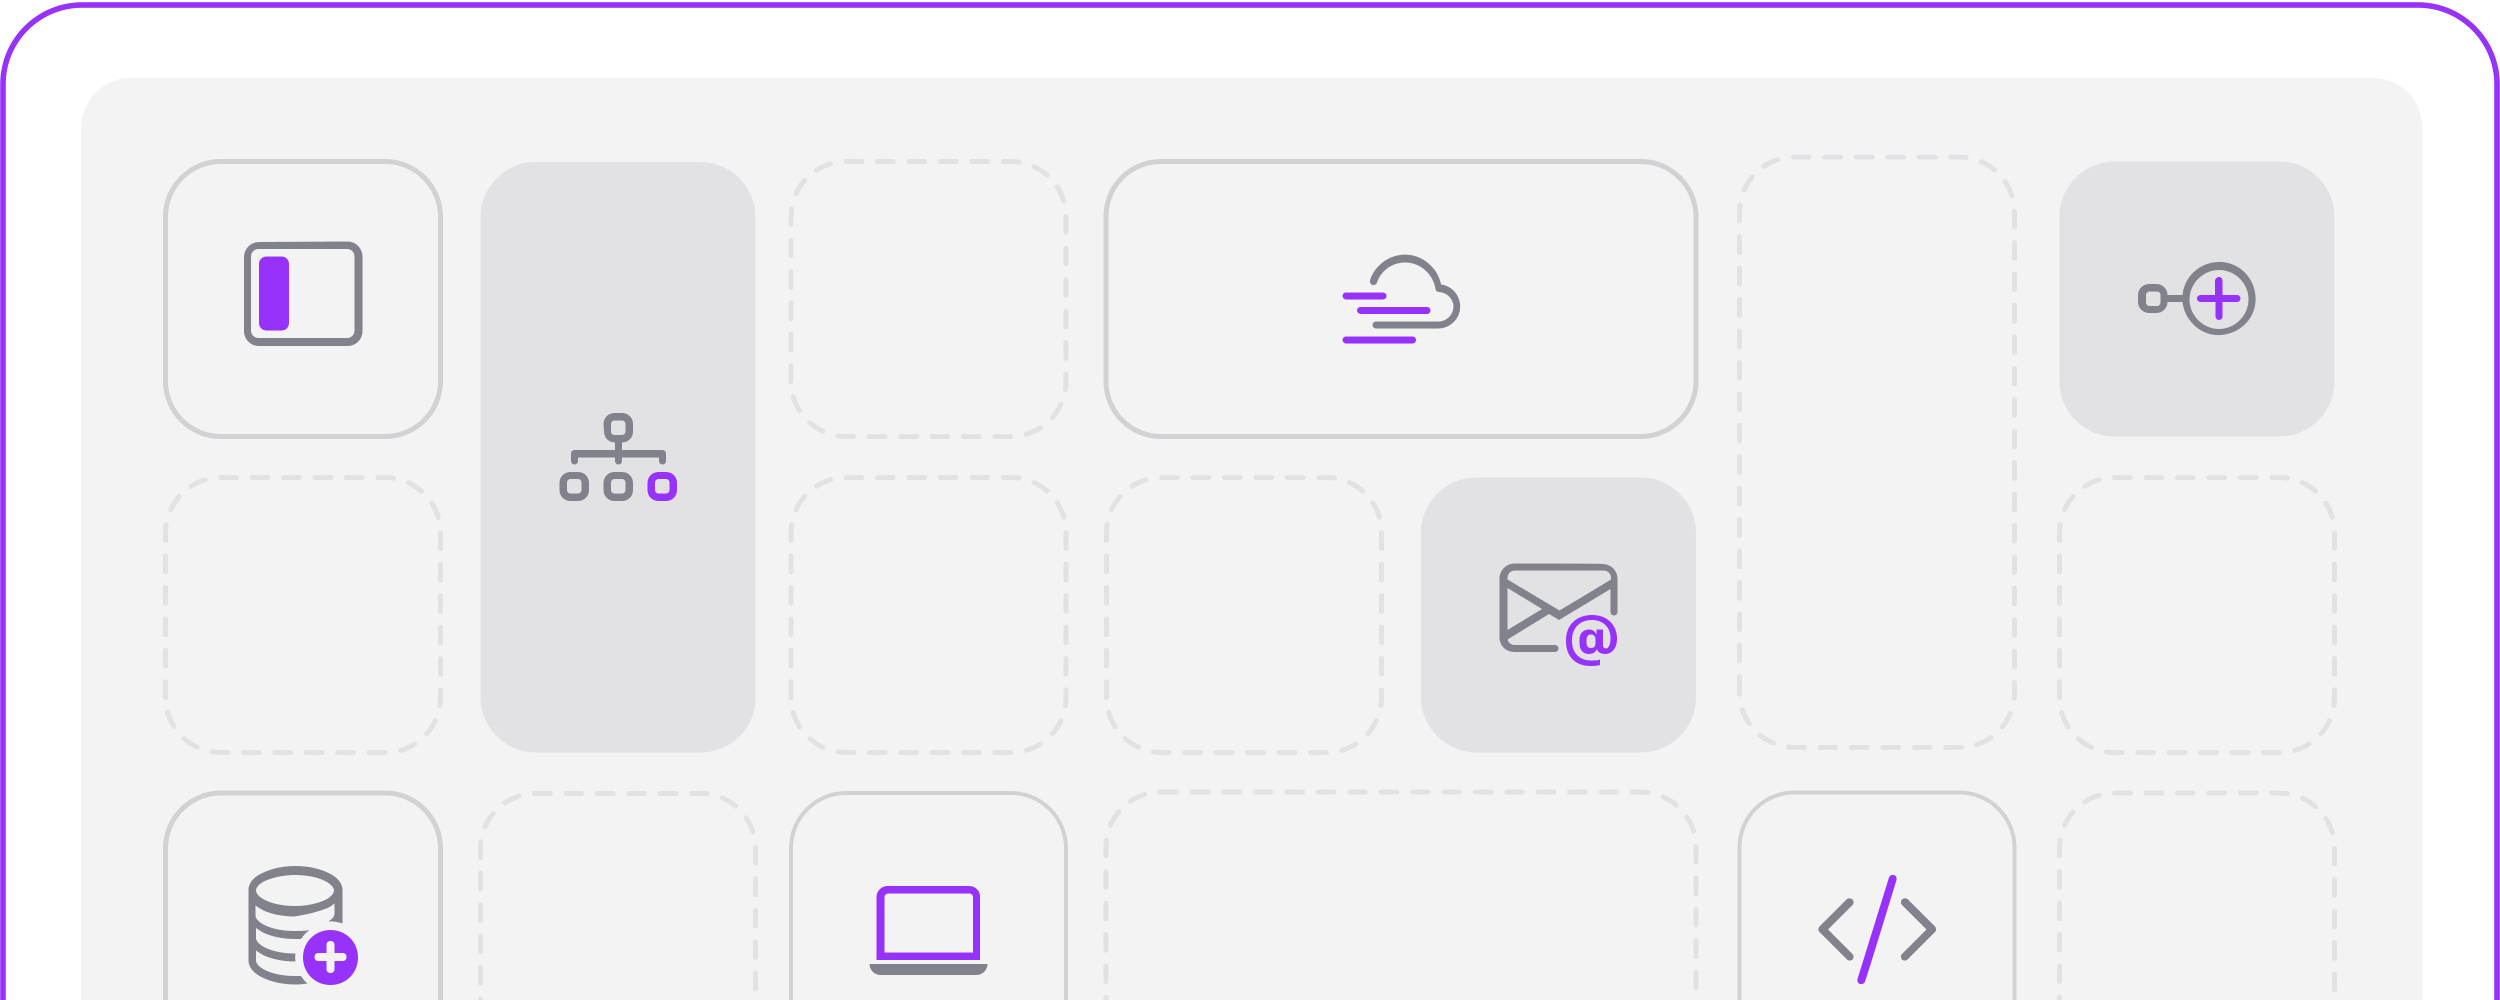 <?xml version="1.0" encoding="utf-8"?>
<!-- Generator: Adobe Illustrator 27.2.0, SVG Export Plug-In . SVG Version: 6.00 Build 0)  -->
<svg version="1.1" id="BG" xmlns="http://www.w3.org/2000/svg" xmlns:xlink="http://www.w3.org/1999/xlink" x="0px" y="0px"
	 viewBox="0 0 500 200" style="enable-background:new 0 0 500 200;" xml:space="preserve">
<style type="text/css">
	.st0{opacity:0.1;fill:#82828C;enable-background:new    ;}
	.st1{opacity:0.3;fill:#9632FA;}
	.st2{fill:#9632FA;}
	.st3{fill:none;stroke:#9632FA;stroke-width:1.116;stroke-miterlimit:10;}
	
		.st4{opacity:0.15;fill:none;stroke:#82828C;stroke-linecap:round;stroke-miterlimit:10;stroke-dasharray:3.143,3.143;enable-background:new    ;}
	.st5{opacity:0.3;fill:none;stroke:#82828C;stroke-linecap:round;stroke-miterlimit:10;enable-background:new    ;}
	.st6{opacity:0.15;fill:#82828C;enable-background:new    ;}
	
		.st7{opacity:0.3;fill:none;stroke:#82828C;stroke-width:0.786;stroke-linecap:round;stroke-miterlimit:10;enable-background:new    ;}
	.st8{fill:#82828C;}
	.st9{fill-rule:evenodd;clip-rule:evenodd;fill:#82828C;}
	.st10{fill-rule:evenodd;clip-rule:evenodd;fill:#9632FA;}
</style>
<g>
	<path class="st0" d="M474.7,15.6H25.9c-5.3,0-9.7,4.6-9.7,10.3v286.5c0,5.7,4.3,10.3,9.7,10.3h448.9c5.3,0,9.7-4.6,9.7-10.3V25.7
		C484.5,20.1,480.2,15.6,474.7,15.6z"/>
	<path class="st1" d="M525.6,354.1c14.6,0,25.9-4.9,29.8-7c1-0.5,1.6-1.6,1.6-2.6v-10c-15.2,0-589.8,0-614,0v10.1
		c0,1.1,0.6,2.1,1.6,2.6c4,2.1,15.4,7,29.8,7C25.5,354.1,474.7,354.1,525.6,354.1z"/>
	<path class="st2" d="M287,341.4c4.5,0,6.1-7,6.1-7c-48.9,0-37.1,0-85.8,0c0,0,1.6,7,6.1,7C232.5,341.4,268.2,341.4,287,341.4z"/>
	<path class="st3" d="M498.6,335.6"/>
	<path class="st3" d="M499.4,334.4c0-4,0-317.6,0-317.6c0-8.6-7-15.8-15.8-15.8C460.3,1,39.7,1,16.4,1C7.8,1,0.6,8,0.6,16.8
		c0,0,0,313.6,0,317.6"/>
</g>
<path class="st4" d="M33.1,139.5v-33c0-6,5-11,11-11h33c6,0,11,5,11,11v33c0,6.1-5,11-11,11h-33C38.1,150.5,33.1,145.5,33.1,139.5z"
	/>
<path class="st5" d="M33.1,76.3v-33c0-6,5-11,11-11h33c6,0,11,5,11,11v33c0,6-5,11-11,11h-33C38.1,87.3,33.1,82.3,33.1,76.3z"/>
<path class="st6" d="M96.1,139.5V43.4c0-6,5-11,11-11h33c6.1,0,11,5,11,11v96.1c0,6.1-4.9,11-11,11h-33
	C101.1,150.5,96.1,145.5,96.1,139.5z"/>
<path class="st4" d="M347.9,138.5V42.4c0-6,4.9-11,11-11h33c6,0,11,5,11,11v96.1c0,6.1-5,11-11,11h-33
	C352.9,149.5,347.9,144.5,347.9,138.5z"/>
<path class="st5" d="M232.2,32.3h96c6,0,11,5,11,11v33c0,6-5,11-11,11h-96c-6.1,0-11-5-11-11v-33C221.2,37.2,226.1,32.3,232.2,32.3z
	"/>
<path class="st4" d="M232.2,158.4h96c6,0,11,5,11,11v33c0,6.1-5,11-11,11h-96c-6.1,0-11-4.9-11-11v-33
	C221.2,163.3,226.1,158.4,232.2,158.4z"/>
<path class="st4" d="M158.2,76.3v-33c0-6,4.9-11,11-11h33c6.1,0,11,5,11,11v33c0,6-4.9,11-11,11h-33
	C163.2,87.3,158.2,82.3,158.2,76.3z"/>
<path class="st4" d="M158.2,139.5v-33c0-6,4.9-11,11-11h33c6.1,0,11,5,11,11v33c0,6.1-4.9,11-11,11h-33
	C163.2,150.5,158.2,145.5,158.2,139.5z"/>
<path class="st4" d="M221.3,139.5v-33c0-6,4.9-11,11-11h33c6.1,0,11,5,11,11v33c0,6.1-4.9,11-11,11h-33
	C226.3,150.5,221.3,145.5,221.3,139.5z"/>
<path class="st6" d="M284.2,139.5v-33c0-6,4.9-11,11-11h33c6,0,11,5,11,11v33c0,6.1-5,11-11,11h-33
	C289.3,150.5,284.2,145.5,284.2,139.5z"/>
<path class="st5" d="M33.1,202.6v-33c0-6,5-11,11-11h33c6,0,11,5,11,11v33c0,6.1-5,11-11,11h-33C38.1,213.6,33.1,208.7,33.1,202.6z"
	/>
<path class="st4" d="M96.1,265.8v-96.1c0-6.1,5-11,11-11h33c6.1,0,11,4.9,11,11v96.1c0,6.1-4.9,11-11,11h-33
	C101.1,276.8,96.1,271.9,96.1,265.8z"/>
<path class="st7" d="M158.2,202.6v-33c0-6,4.9-11,11-11h33c6.1,0,11,5,11,11v33c0,6.1-4.9,11-11,11h-33
	C163.2,213.6,158.2,208.7,158.2,202.6z"/>
<path class="st7" d="M347.9,202.5v-33c0-6.1,4.9-11,11-11h33c6,0,11,4.9,11,11v33c0,6.1-5,11-11,11h-33
	C352.9,213.5,347.9,208.5,347.9,202.5z"/>
<g>
	<path class="st8" d="M69.4,49.8c0.8,0,1.5,0.6,1.5,1.5v14.8c0,0.8-0.6,1.5-1.5,1.5H51.7c-0.8,0-1.5-0.6-1.5-1.5V51.3
		c0-0.8,0.6-1.5,1.5-1.5C51.7,49.8,69.4,49.8,69.4,49.8z M51.8,48.4c-1.6,0-3,1.3-3,3v14.8c0,1.7,1.3,3,3,3h17.7c1.7,0,3-1.3,3-3
		V51.3c0-1.6-1.3-3-3-3L51.8,48.4L51.8,48.4z"/>
	<path class="st2" d="M51.8,52.8c0-0.8,0.6-1.5,1.5-1.5h3c0.8,0,1.5,0.6,1.5,1.5v11.8c0,0.8-0.6,1.5-1.5,1.5h-3
		c-0.8,0-1.5-0.6-1.5-1.5C51.8,64.6,51.8,52.8,51.8,52.8z"/>
</g>
<g>
	<path class="st9" d="M120.7,84.8c0-1.3,1-2.2,2.2-2.2h1.5c1.3,0,2.2,1,2.2,2.2v1.5c0,1.3-1,2.2-2.2,2.2V90h8.1
		c0.4,0,0.7,0.3,0.7,0.7v1.5c0,0.4-0.3,0.7-0.7,0.7c-0.4,0-0.7-0.3-0.7-0.7v-0.7h-7.4v0.7c0,0.4-0.3,0.7-0.7,0.7
		c-0.4,0-0.7-0.3-0.7-0.7v-0.7h-7.4v0.7c0,0.4-0.3,0.7-0.7,0.7c-0.4,0-0.7-0.3-0.7-0.7v-1.5c0-0.4,0.3-0.7,0.7-0.7h8.1v-1.5
		c-1.3,0-2.2-1-2.2-2.2L120.7,84.8L120.7,84.8z M124.4,87c0.4,0,0.7-0.3,0.7-0.7v-1.5c0-0.4-0.3-0.7-0.7-0.7h-1.5
		c-0.4,0-0.7,0.3-0.7,0.7v1.5c0,0.4,0.3,0.7,0.7,0.7H124.4z M111.9,96.6c0-1.3,1-2.2,2.2-2.2h1.5c1.3,0,2.2,1,2.2,2.2V98
		c0,1.3-1,2.2-2.2,2.2h-1.5c-1.3,0-2.2-1-2.2-2.2V96.6z M114.1,95.8c-0.4,0-0.7,0.3-0.7,0.7V98c0,0.4,0.3,0.7,0.7,0.7h1.5
		c0.4,0,0.7-0.3,0.7-0.7v-1.5c0-0.4-0.3-0.7-0.7-0.7H114.1z M120.7,96.6c0-1.3,1-2.2,2.2-2.2h1.5c1.3,0,2.2,1,2.2,2.2V98
		c0,1.3-1,2.2-2.2,2.2h-1.5c-1.3,0-2.2-1-2.2-2.2V96.6z M122.9,95.8c-0.4,0-0.7,0.3-0.7,0.7V98c0,0.4,0.3,0.7,0.7,0.7h1.5
		c0.4,0,0.7-0.3,0.7-0.7v-1.5c0-0.4-0.3-0.7-0.7-0.7H122.9z"/>
	<path class="st10" d="M129.5,96.6c0-1.3,1-2.2,2.2-2.2h1.5c1.3,0,2.2,1,2.2,2.2V98c0,1.3-1,2.2-2.2,2.2h-1.5c-1.3,0-2.2-1-2.2-2.2
		V96.6z M131.7,95.8c-0.4,0-0.7,0.3-0.7,0.7V98c0,0.4,0.3,0.7,0.7,0.7h1.5c0.4,0,0.7-0.3,0.7-0.7v-1.5c0-0.4-0.3-0.7-0.7-0.7H131.7z
		"/>
</g>
<g>
	<path class="st8" d="M65.5,181.6c0.5-0.2,0.9-0.5,1.4-0.9v2c0,0.5-0.3,1-1.2,1.6c0.9-0.1,1.9,0.1,2.8,0.4V178c0-1.6-1.4-2.8-3-3.5
		c-1.7-0.8-3.9-1.3-6.4-1.3c-2.5,0-4.7,0.5-6.4,1.3c-1.7,0.7-3,1.9-3,3.5v14.1c0,1.6,1.4,2.8,3,3.5c1.7,0.8,3.9,1.3,6.4,1.3
		c0.9,0,1.7-0.1,2.4-0.2c-0.5-0.4-0.9-0.9-1.3-1.5c-0.4,0-0.8,0-1.2,0c-2.3,0-4.3-0.4-5.8-1.1c-1.5-0.7-2-1.5-2-2v-2
		c0.4,0.3,0.9,0.6,1.4,0.9c1.7,0.8,3.9,1.3,6.4,1.3h0.1c-0.1-0.6-0.1-1,0-1.6h-0.1c-2.3,0-4.3-0.4-5.8-1.1c-1.5-0.7-2-1.5-2-2v-2
		c0.4,0.3,0.9,0.6,1.4,0.9c1.7,0.8,3.9,1.3,6.4,1.3c0.4,0,0.8,0,1.2,0c0.5-0.7,1-1.3,1.7-1.8c-0.9,0.2-1.9,0.2-3,0.2
		c-2.3,0-4.3-0.4-5.8-1.1c-1.5-0.7-2-1.5-2-2v-2c0.4,0.3,0.9,0.6,1.4,0.9c1.7,0.8,3.9,1.3,6.4,1.3C61.5,182.9,63.8,182.3,65.5,181.6
		z M51.2,178.1c0-0.6,0.6-1.4,2-2c1.4-0.6,3.5-1.1,5.8-1.1c2.3,0,4.3,0.4,5.8,1.1c1.5,0.7,2,1.5,2,2s-0.6,1.4-2,2
		c-1.4,0.6-3.5,1.1-5.8,1.1c-2.3,0-4.3-0.4-5.8-1.1C51.8,179.5,51.2,178.6,51.2,178.1z"/>
	<path class="st2" d="M66.1,186c-3.1,0-5.5,2.4-5.5,5.5s2.4,5.5,5.5,5.5c3.1,0,5.5-2.4,5.5-5.5S69.2,186,66.1,186z M68.5,192.2h-1.6
		v1.6c0,0.5-0.3,0.8-0.8,0.8c-0.5,0-0.8-0.3-0.8-0.8v-1.6h-1.6c-0.5,0-0.8-0.3-0.8-0.8s0.3-0.8,0.8-0.8h1.6v-1.6
		c0-0.5,0.3-0.8,0.8-0.8c0.5,0,0.8,0.3,0.8,0.8v1.6h1.6c0.5,0,0.8,0.3,0.8,0.8S69,192.2,68.5,192.2z"/>
</g>
<g>
	<path class="st8" d="M302.9,112.7c-1.6,0-3,1.3-3,3v11.8c0,1.7,1.3,2.9,3,2.9h8.1c0.4,0,0.7-0.3,0.7-0.7c0-0.4-0.3-0.7-0.7-0.7
		h-8.1c-0.6,0-1.3-0.5-1.4-1.1l8.3-5.1l2,1.2l10.3-6.2v4.6c0,0.4,0.3,0.7,0.7,0.7c0.4,0,0.7-0.3,0.7-0.7v-6.6c0-1.7-1.3-3-3-3
		C320.5,112.7,302.9,112.7,302.9,112.7z M308.4,121.8l-6.9,4.2v-8.4L308.4,121.8z M301.5,115.9v-0.3c0-0.8,0.6-1.5,1.5-1.5h17.7
		c0.8,0,1.5,0.6,1.5,1.5v0.3l-10.3,6.2L301.5,115.9z"/>
	<path class="st2" d="M318.4,123L318.4,123c-3.1,0-5.2,2-5.2,5v0.3c0,3.2,2.1,4.9,4.9,4.9h0.1c0.9,0,1.5-0.1,1.8-0.2v-1.1
		c-0.4,0.2-1,0.2-1.7,0.2h-0.1c-2,0-3.8-1.2-3.8-3.9V128c0-2.4,1.6-4,3.9-4h0.1c2.3,0,3.7,1.6,3.7,3.5v0.2c0,1.4-0.5,2-0.9,2
		c-0.3,0-0.6-0.2-0.6-0.6v-3.2h-1.3v0.9h-0.1c-0.2-0.5-0.6-0.9-1.4-0.9c-1.2,0-1.9,0.8-1.9,2v0.8c0,1.3,0.7,2.1,1.9,2.1
		c0.7,0,1.3-0.3,1.5-0.9h0.1c0.2,0.6,0.9,0.9,1.6,0.9c1.5,0,2.4-1.3,2.4-3v-0.3C323.3,125.1,321.6,123,318.4,123z M319.1,128.5
		c0,0.9-0.4,1.1-0.9,1.1c-0.6,0-0.9-0.3-0.9-1.2l0,0v-0.3c0-0.8,0.3-1.2,0.9-1.2c0.5,0,0.9,0.3,0.9,1V128.5z"/>
</g>
<g>
	<path class="st8" d="M281,52.5c-2.5,0-4.8,1.6-5.6,4c-0.1,0.4-0.6,0.6-0.9,0.5s-0.6-0.5-0.5-0.9c0,0,0,0,0-0.1
		c1.3-3.8,5.4-6,9.3-4.7c2.5,0.9,4.4,3,4.9,5.6c2.4,0.3,4.1,2.5,3.8,5c-0.3,2.2-2.2,3.8-4.4,3.8h-12.4c-0.4,0-0.7-0.3-0.7-0.7
		c0-0.4,0.3-0.7,0.7-0.7h12.5c1.6,0,2.9-1.3,3-2.9c0-1.6-1.3-2.9-2.9-3l0,0c-0.4,0-0.7-0.3-0.7-0.6C286.6,54.8,284.1,52.5,281,52.5z
		"/>
	<path class="st2" d="M268.5,59.2c0-0.4,0.3-0.7,0.7-0.7h7.4c0.4,0,0.7,0.3,0.7,0.7c0,0.4-0.3,0.7-0.7,0.7h-7.4
		C268.8,59.9,268.5,59.5,268.5,59.2z M271.4,62.1c0-0.4,0.3-0.7,0.7-0.7h13.3c0.4,0,0.7,0.3,0.7,0.7s-0.3,0.7-0.7,0.7h-13.2
		C271.8,62.8,271.4,62.5,271.4,62.1z M268.5,68c0-0.4,0.3-0.7,0.7-0.7h13.3c0.4,0,0.7,0.3,0.7,0.7c0,0.4-0.3,0.7-0.7,0.7h-13.3
		C268.8,68.7,268.5,68.3,268.5,68z"/>
</g>
<g>
	<path class="st8" d="M173.9,192.8h23.6c0,1.2-1,2.2-2.2,2.2h-19.2C174.9,195,173.9,194,173.9,192.8z"/>
	<path class="st2" d="M193.8,177.2h-16.3c-1.2,0-2.2,1-2.2,2.2V192H196v-12.5C196.1,178.2,195.1,177.2,193.8,177.2z M194.6,190.5
		h-17.7v-11.1c0-0.4,0.4-0.7,0.7-0.7h16.3c0.4,0,0.7,0.4,0.7,0.7L194.6,190.5L194.6,190.5z"/>
</g>
<path class="st6" d="M411.9,76.3v-33c0-6,4.9-11,11-11h33c6.1,0,11,5,11,11v33c0,6-4.9,11-11,11h-33
	C416.8,87.3,411.9,82.3,411.9,76.3z"/>
<path class="st4" d="M411.9,139.5v-33c0-6,4.9-11,11-11h33c6.1,0,11,5,11,11v33c0,6.1-4.9,11-11,11h-33
	C416.8,150.5,411.9,145.5,411.9,139.5z"/>
<path class="st4" d="M411.9,202.6v-33c0-6,4.9-11,11-11h33c6.1,0,11,5,11,11v33c0,6.1-4.9,11-11,11h-33
	C416.8,213.6,411.9,208.7,411.9,202.6z"/>
<g>
	<path class="st9" d="M443.8,54c-3.2,0-5.9,2.7-5.9,5.9c0,3.2,2.7,5.9,5.9,5.9c3.2,0,5.9-2.7,5.9-5.9C449.7,56.6,447,54,443.8,54z
		 M436.5,59c0.4-4.1,4-6.9,8-6.6c4.1,0.4,6.9,4,6.6,8s-4,6.9-8,6.6c-3.4-0.3-6.2-3.1-6.6-6.6h-3c0,1.2-1,2.2-2.2,2.2h-1.5
		c-1.2,0-2.2-1-2.2-2.2V59c0-1.2,1-2.2,2.2-2.2h1.5c1.2,0,2.2,1,2.2,2.2L436.5,59L436.5,59z M429.9,58.3c-0.4,0-0.7,0.3-0.7,0.7v1.5
		c0,0.4,0.3,0.7,0.7,0.7h1.5c0.4,0,0.7-0.3,0.7-0.7V59c0-0.4-0.3-0.7-0.7-0.7H429.9z"/>
	<path class="st10" d="M443.8,55.4c0.4,0,0.7,0.3,0.7,0.7V59h2.9c0.4,0,0.7,0.3,0.7,0.7s-0.3,0.7-0.7,0.7h-2.9v2.9
		c0,0.4-0.3,0.7-0.7,0.7s-0.7-0.3-0.7-0.7v-2.9h-3c-0.4,0-0.7-0.3-0.7-0.7s0.3-0.7,0.7-0.7h2.9v-2.9C443,55.8,443.4,55.4,443.8,55.4
		z"/>
</g>
<g>
	<path class="st8" d="M370.5,179.9c0.3,0.3,0.3,0.8,0,1.1c0,0,0,0,0,0l-4.9,4.9l4.9,4.9c0.3,0.3,0.3,0.8,0,1.1
		c-0.3,0.3-0.8,0.3-1.1,0l-5.5-5.5c-0.3-0.3-0.3-0.8,0-1.1c0,0,0,0,0,0l5.5-5.5C369.7,179.6,370.2,179.6,370.5,179.9
		C370.5,179.9,370.5,179.9,370.5,179.9z M380.4,179.9c-0.3,0.3-0.3,0.8,0,1.1c0,0,0,0,0,0l4.9,4.9l-4.9,4.9c-0.3,0.3-0.3,0.8,0,1.1
		c0.3,0.3,0.8,0.3,1.1,0l5.5-5.5c0.3-0.3,0.3-0.8,0-1.1c0,0,0,0,0,0l-5.5-5.5C381.2,179.6,380.7,179.6,380.4,179.9
		C380.4,179.9,380.4,179.9,380.4,179.9z"/>
	<path class="st2" d="M379.3,176c0.1-0.4-0.1-0.9-0.5-1c-0.4-0.1-0.9,0.1-1,0.5l-6.3,20.3c-0.1,0.4,0.1,0.9,0.5,1
		c0.4,0.1,0.9-0.1,1-0.5C373.1,196.3,379.3,176,379.3,176z"/>
</g>
</svg>
